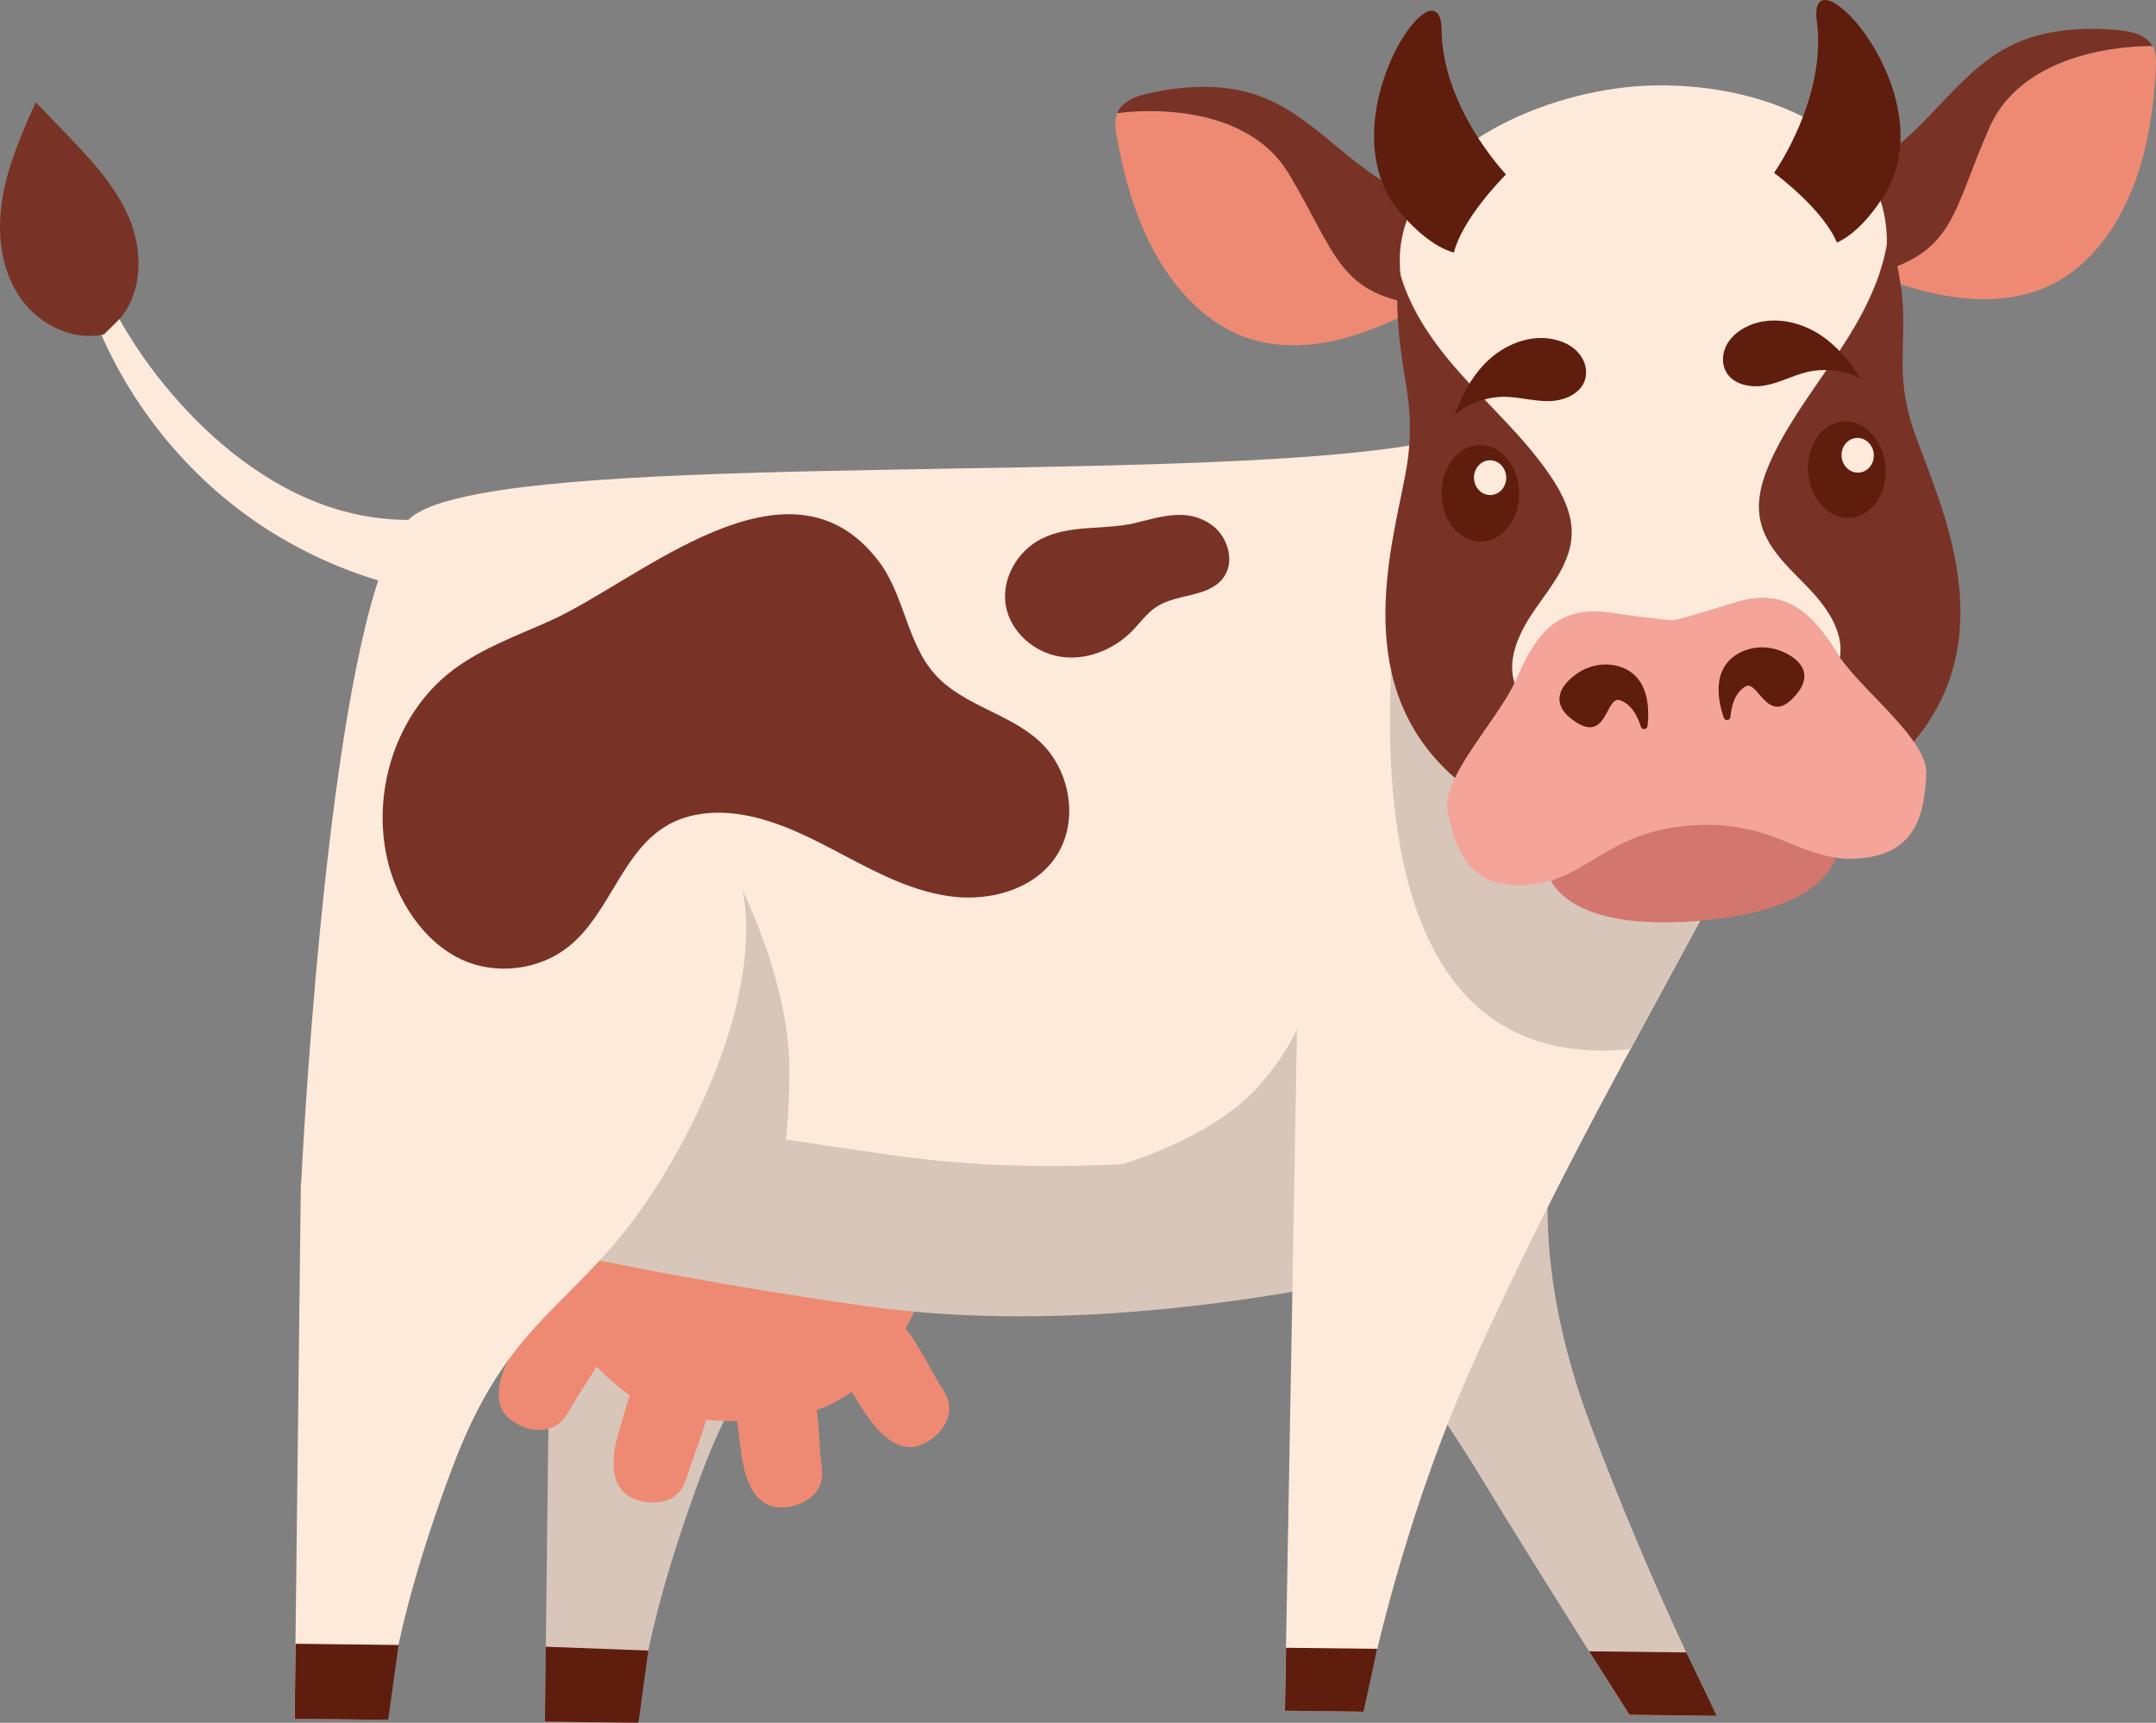 <?xml version="1.0" encoding="UTF-8"?> <svg xmlns="http://www.w3.org/2000/svg" width="667" height="533" viewBox="0 0 667 533" fill="none"><rect x="0" y="0" width="667" height="533" fill="#808080" stroke="none"/><g clip-path="url(#clip0_197_107)"><path d="M345.669 34.974C344.705 37.307 345.086 39.945 345.542 42.43C348.483 58.941 353.654 75.527 364.201 88.563C369.905 95.639 377.257 101.573 385.826 104.541C395.561 107.888 406.284 107.254 416.222 104.541C424.791 102.207 432.853 98.428 440.839 94.472C414.017 91.276 413.662 78.621 398.806 53.817C383.95 29.014 345.719 34.999 345.719 34.999L345.669 34.974Z" fill="#EE8A73"></path><path d="M355.961 28.735C351.88 29.597 347.291 31.119 345.669 34.999C345.669 34.999 383.899 29.014 398.755 53.817C413.611 78.621 413.966 91.302 440.788 94.472C441.802 93.965 442.841 93.458 443.855 92.95C446.112 81.74 444.261 74.791 444.819 62.491C434.247 61.172 425.019 54.705 416.729 47.959C408.338 41.111 400.124 33.604 389.983 29.825C379.209 25.793 367.192 26.351 355.936 28.735H355.961Z" fill="#783326"></path><path d="M665.884 14.228C667.127 16.434 667.076 19.097 666.924 21.608C666.011 38.347 662.893 55.441 654.02 69.668C649.229 77.378 642.662 84.175 634.499 88.157C625.246 92.671 614.522 93.331 604.331 91.86C595.559 90.592 587.066 87.802 578.675 84.86C604.914 78.418 603.722 65.813 615.46 39.387C627.198 12.96 665.859 14.228 665.859 14.228H665.884Z" fill="#EE8A73"></path><path d="M654.907 9.282C659.065 9.637 663.806 10.601 665.885 14.253C665.885 14.253 627.198 12.985 615.486 39.412C603.773 65.839 604.939 78.469 578.701 84.885C577.61 84.505 576.546 84.124 575.481 83.744C571.881 72.889 572.87 65.763 570.816 53.64C581.16 51.053 589.526 43.495 596.928 35.785C604.432 27.974 611.683 19.528 621.266 14.507C631.482 9.206 643.448 8.293 654.933 9.282H654.907Z" fill="#783326"></path><path d="M306.881 275.402C306.881 275.402 315.906 303.604 288.07 355.19C260.234 406.801 237.316 401.424 217.136 455.647C196.931 509.896 197.514 532.975 197.514 532.975L168.588 532.645L170.515 367.439C170.515 367.439 193.838 264.699 227.099 258.283C260.361 251.866 286.954 234.291 306.881 275.377V275.402Z" fill="#D8C6BA"></path><path d="M288.78 387.703C288.78 387.703 280.668 433.329 243.984 438.325C207.3 443.321 194.675 433.177 184.712 422.93C171.275 409.083 167.828 364.497 167.828 364.497L288.755 387.703H288.78Z" fill="#EE8A73"></path><path d="M176.574 435.586C175.636 437.26 174.672 438.959 173.227 440.202C169.602 443.372 163.872 442.839 159.715 440.405C158.118 439.466 156.622 438.249 155.633 436.651C154.087 434.115 154.036 430.894 154.619 427.977C155.532 423.514 157.813 419.456 160.07 415.474C162.427 411.315 164.76 407.181 167.117 403.022C169.044 399.623 171.782 395.768 175.686 396.022C177.562 396.149 179.21 397.265 180.63 398.507C184.737 402.083 189.756 408.373 188.261 414.206C186.385 421.536 180.275 429.017 176.599 435.561L176.574 435.586Z" fill="#EE8A73"></path><path d="M168.588 532.645L168.841 509.464L200.556 510.656L197.514 533L168.588 532.645Z" fill="#5F1D0D"></path><path d="M106.274 158.155C65.356 147.021 36.608 103.425 31.132 85.849C29.332 86.686 27.506 87.498 25.706 88.335C34.199 116.359 51.945 141.467 75.497 158.84C99.049 176.213 128.304 185.698 157.56 185.52C163.163 185.495 168.892 185.064 173.988 182.781C179.793 180.169 184.585 174.919 185.726 168.655C189.199 149.329 171.605 150.673 160.957 154.503C139.18 162.365 120.876 162.137 106.274 158.155Z" fill="#FEEADB"></path><path d="M481.071 354.048C479.5 357.447 473.162 390.569 492.125 441.013C511.113 491.458 531.065 530.844 531.065 530.844L504.065 530.54C504.065 530.54 474.607 484.23 459.573 459.375C444.54 434.521 427.782 412.177 427.782 412.177L481.046 354.074L481.071 354.048Z" fill="#D8C6BA"></path><path d="M93.091 366.552C93.091 366.552 97.857 367.972 106.603 370.305C119.811 373.856 142.019 379.511 170.286 385.598C170.438 385.624 170.565 385.674 170.717 385.7C175.762 386.79 181.035 387.906 186.461 388.997C206.615 393.105 229.153 397.239 253.287 400.917C257.977 401.652 262.769 402.337 267.56 403.047C272.757 403.782 278.005 404.391 283.253 404.848C324.297 408.55 365.975 404.442 399.845 398.71C419.898 395.286 437.213 391.279 450.016 387.982C464.922 384.127 473.745 381.211 473.745 381.211L474.049 380.627L478.891 371.751L496.789 338.73C498.589 335.357 500.161 332.44 501.429 330.082L501.708 329.574C502.088 328.89 502.417 328.23 502.747 327.672C503.457 326.328 504.015 325.314 504.395 324.629L504.522 324.426C504.75 323.995 504.902 323.767 504.953 323.64L558.825 224.222L462.945 128.71C459.421 132.413 451.03 135.203 439.14 137.308C375.457 148.746 210.95 141.239 148.788 152.652C137.38 154.757 129.42 157.47 126.149 161.046C124.02 163.405 121.992 166.879 120.09 171.318C100.189 217.679 93.141 366.577 93.141 366.577L93.091 366.552Z" fill="#FEEADB"></path><path d="M128.583 332.466C128.583 332.466 178.881 343.625 276.991 357.523C375.102 371.446 483.176 335.661 483.176 335.661L473.694 382.174C473.694 382.174 365.62 417.934 267.51 404.036C169.399 390.113 106.096 371.167 106.096 371.167L128.583 332.466Z" fill="#D8C6BA"></path><path d="M0.811 60.995C2.561 50.749 6.82 41.111 11.053 31.601C14.172 34.847 17.29 38.093 20.408 41.339C28.014 49.278 35.797 57.444 40.005 67.589C44.239 77.733 44.163 90.44 36.963 98.733L32.171 103.45C22.031 105.733 11.18 99.925 5.603 91.15C5.47336e-05 82.349 -0.963 71.241 0.811 60.995Z" fill="#783326"></path><path d="M404.763 307.459C404.763 307.459 403.648 320.165 389.121 336.295C374.595 352.425 347.114 360.186 347.114 360.186L357.685 377.99L415.994 378.674L404.763 307.484V307.459Z" fill="#D8C6BA"></path><path d="M397.513 529.272L421.85 529.551V529.373C421.926 529.221 421.952 528.942 422.053 528.587C422.484 526.203 423.777 519.66 426.059 510.174V510.124H426.084C429.811 494.628 436.199 471.295 445.909 445.604C446.517 444.031 447.126 442.383 447.785 440.709C455.897 420.217 467.939 395.134 478.841 373.425C485.66 359.881 492.049 347.708 496.789 338.73C498.589 335.357 500.161 332.44 501.429 330.082L484.773 324.248L464.923 317.274L401.67 295.057L401.239 318.491L400.606 354.606L400.175 378.497L399.82 398.735V399.75L397.842 509.819L397.487 529.323L397.513 529.272Z" fill="#FEEADB"></path><path d="M238.914 369.62C238.914 369.62 244.313 360.997 244.212 330.69C244.111 300.789 226.364 268.681 226.364 268.681L187.83 332.212L232.018 369.519L238.888 369.595L238.914 369.62Z" fill="#D8C6BA"></path><path d="M229.457 274.489C229.457 274.489 238.483 302.691 210.646 354.277C182.81 405.887 159.893 400.511 139.687 454.734C119.482 508.982 120.065 532.062 120.065 532.062L91.139 531.732L93.066 366.526C93.066 366.526 116.389 263.786 149.651 257.37C182.912 250.953 209.506 233.378 229.432 274.463L229.457 274.489Z" fill="#FEEADB"></path><path d="M531.09 530.844L521.685 511.24L491.643 510.885L504.091 530.515L531.09 530.844Z" fill="#5F1D0D"></path><path d="M421.85 529.576L426.059 510.124L397.868 509.794L397.513 529.272L421.85 529.576Z" fill="#5F1D0D"></path><path d="M120.091 532.087L91.165 531.757L91.443 508.551L123.31 508.932L120.091 532.087Z" fill="#5F1D0D"></path><path d="M271.819 173.6C279.805 184.049 280.515 198.937 289.312 208.701C297.932 218.287 312.255 220.671 321.686 229.447C331.446 238.526 334.007 254.96 326.173 265.764C319.303 275.25 306.374 278.775 294.737 277.405C283.101 276.036 272.377 270.583 262.008 265.105C251.64 259.627 241.093 253.946 229.533 252.044C221.775 250.776 213.435 251.359 206.615 255.239C192.545 263.254 188.768 282.275 176.269 292.572C167.016 300.206 153.275 301.879 142.476 296.706C135.225 293.231 129.521 287.094 125.465 280.144C111.75 256.66 118.544 223.334 140.371 207.103C149.371 200.408 160.095 196.603 170.312 192.013C197.767 179.687 243.907 137.029 271.794 173.575L271.819 173.6Z" fill="#783326"></path><path d="M374.671 162.264C379.893 165.89 382.251 173.854 378.372 178.876C373.758 184.886 364.201 183.593 357.837 187.701C354.846 189.629 352.767 192.647 350.283 195.183C344.553 201.016 336.137 204.44 328.049 203.172C319.962 201.904 312.661 195.563 311.191 187.524C309.695 179.307 314.588 170.633 321.99 166.803C330.965 162.162 341.486 164.09 351.043 161.832C359.004 159.956 367.091 157.014 374.646 162.264H374.671Z" fill="#783326"></path><path d="M290.985 428.713C291.999 430.336 293.039 431.985 293.47 433.836C294.56 438.528 291.366 443.347 287.259 445.857C285.661 446.821 283.887 447.582 282.036 447.683C279.07 447.861 276.205 446.39 273.924 444.488C270.425 441.571 267.915 437.64 265.482 433.785C262.921 429.753 260.386 425.72 257.825 421.688C255.747 418.391 253.617 414.13 255.696 410.833C256.685 409.235 258.459 408.322 260.208 407.663C265.304 405.735 273.188 404.264 277.65 408.348C283.228 413.445 286.954 422.373 290.96 428.738L290.985 428.713Z" fill="#EE8A73"></path><path d="M254.074 452.375C254.302 454.277 254.53 456.205 254.124 458.082C253.085 462.799 248.167 465.792 243.375 466.299C241.525 466.502 239.598 466.4 237.874 465.716C235.111 464.6 233.159 462.038 231.916 459.35C229.99 455.216 229.406 450.6 228.849 446.06C228.266 441.318 227.683 436.6 227.099 431.858C226.618 427.977 226.542 423.235 229.812 421.13C231.384 420.115 233.387 420.039 235.263 420.191C240.688 420.623 248.446 422.677 250.727 428.256C253.567 435.256 253.136 444.919 254.048 452.375H254.074Z" fill="#EE8A73"></path><path d="M212.877 455.723C212.319 457.549 211.762 459.426 210.646 460.973C207.807 464.879 202.103 465.639 197.514 464.194C195.74 463.636 194.016 462.774 192.723 461.429C190.644 459.299 189.883 456.18 189.807 453.212C189.706 448.647 191.024 444.183 192.342 439.821C193.711 435.256 195.08 430.691 196.449 426.126C197.565 422.398 199.39 418.01 203.244 417.402C205.094 417.123 206.945 417.833 208.618 418.72C213.41 421.307 219.697 426.304 219.545 432.314C219.342 439.872 215.057 448.546 212.928 455.748L212.877 455.723Z" fill="#EE8A73"></path><path d="M464.923 317.249C470.652 320.672 477.218 323.056 484.773 324.223C490.68 325.136 497.195 325.314 504.37 324.604L504.496 324.401C504.725 323.969 504.877 323.741 504.927 323.614L558.8 224.197L462.92 128.685C459.396 132.388 451.005 135.178 439.115 137.283C429.253 188.437 416.907 288.641 464.923 317.249Z" fill="#D8C6BA"></path><path d="M433.056 80.371C433.056 81.944 433.106 83.516 433.284 85.114V85.164C436.326 95.715 442.892 105.378 450.193 113.772C457.393 122.066 465.48 129.649 472.553 137.993C475.089 140.985 477.497 144.054 479.703 147.326C483.353 152.702 486.446 158.865 486.218 165.383C485.939 173.93 480.083 181.107 475.165 188.107C470.348 194.955 466.013 203.502 468.599 211.415C468.827 210.933 469.055 210.451 469.258 209.994C474.734 197.39 481.173 187.169 497.829 189.553C514.46 191.911 517.705 191.962 517.705 191.962C517.705 191.962 520.874 191.404 536.946 186.433C553.019 181.462 560.98 190.517 568.357 202.107C568.636 202.513 568.915 202.969 569.219 203.4C570.537 195.183 564.884 187.397 559.028 181.412C553.07 175.3 546.174 169.111 544.526 160.717C543.259 154.326 545.363 147.757 548.101 141.873C549.597 138.652 551.295 135.558 553.095 132.515C558.876 122.776 565.923 113.722 571.932 104.084C577.357 95.385 581.971 85.722 583.72 75.73C583.771 73.777 583.695 71.85 583.467 69.947V69.897C579.664 35.785 535.527 23.434 502.899 27.01C471.818 30.434 433.411 49.1 433.03 80.346L433.056 80.371Z" fill="#FEEADB"></path><path d="M553.121 132.54C570.208 117.551 583.314 95.639 583.745 75.755C581.996 85.748 577.382 95.41 571.957 104.109C565.949 113.747 558.926 122.801 553.121 132.54Z" fill="#FEEADB"></path><path d="M433.309 85.19C435.489 105.149 452.399 125.363 472.579 138.018C465.506 129.649 457.418 122.066 450.219 113.798C442.917 105.403 436.351 95.715 433.309 85.19Z" fill="#FEEADB"></path><path d="M436.022 137.384C435.819 140.326 435.388 143.572 434.704 147.173C430.343 170.303 417.693 212.556 450.168 240.733C454.681 231.323 464.289 220.215 468.573 211.44C465.987 203.527 470.322 194.98 475.165 188.107C480.083 181.107 485.939 173.93 486.218 165.383C486.446 158.891 483.328 152.728 479.703 147.326C471.362 134.975 459.979 125.033 450.219 113.772C442.41 104.769 435.439 94.345 432.701 82.933C432.447 85.088 432.32 87.345 432.27 89.78C432.219 94.193 432.371 98.048 432.65 101.548C433.791 116.055 436.985 123.917 435.996 137.384H436.022Z" fill="#783326"></path><path d="M447.937 251.435C450.32 262.188 454.123 275.275 472.477 273.804C475.139 273.601 477.522 273.094 479.753 272.384C492.936 268.275 500.339 257.116 522.724 255.315C545.084 253.54 554.185 263.38 567.825 265.359C570.132 265.714 572.565 265.815 575.253 265.587C593.607 264.116 595.306 250.598 595.939 239.617C596.117 236.472 594.545 233.023 592.035 229.396C586.103 220.824 574.847 211.389 569.219 203.375C568.915 202.944 568.61 202.513 568.332 202.081C560.954 190.517 552.994 181.437 536.921 186.408C520.848 191.379 517.654 191.937 517.654 191.937C517.654 191.937 514.409 191.886 497.753 189.527C481.097 187.143 474.657 197.364 469.207 209.969C469.004 210.425 468.776 210.907 468.548 211.389C464.263 220.19 454.655 231.273 450.143 240.682C448.241 244.638 447.227 248.316 447.912 251.384L447.937 251.435Z" fill="#F4A499"></path><path d="M479.779 272.409C482.339 277.329 491.745 287.575 525.107 284.938C558.47 282.275 566.126 270.659 567.875 265.409C554.236 263.431 545.11 253.591 522.775 255.366C500.415 257.142 492.987 268.326 479.804 272.435L479.779 272.409Z" fill="#D3766D"></path><path d="M588.131 89.121C587.7 85.672 586.99 81.867 585.85 77.581C585.343 75.679 584.81 73.853 584.253 72.154C583.112 83.414 578.016 94.371 571.957 104.135C564.073 116.79 554.414 128.406 548.152 141.924C545.414 147.833 543.31 154.402 544.577 160.767C546.2 169.162 553.121 175.325 559.078 181.462C564.935 187.473 570.563 195.234 569.27 203.451C574.923 211.465 586.154 220.874 592.086 229.472C619.694 196.502 600.554 156.786 592.568 134.645C591.326 131.221 590.464 128.127 589.881 125.236C587.117 111.972 589.982 103.475 588.182 89.121H588.131Z" fill="#783326"></path><path d="M559.382 146.21C560.016 154.427 565.898 160.691 572.489 160.184C579.106 159.677 583.948 152.601 583.314 144.384C582.681 136.167 576.799 129.902 570.208 130.409C563.591 130.917 558.749 137.993 559.382 146.21Z" fill="#5F1D0D"></path><path d="M569.726 141.214C569.954 144.181 572.362 146.413 575.126 146.21C577.889 146.007 579.917 143.42 579.689 140.478C579.461 137.511 577.052 135.279 574.289 135.507C571.526 135.71 569.498 138.297 569.726 141.239V141.214Z" fill="#FEEADB"></path><path d="M469.993 152.499C470.094 160.742 464.796 167.488 458.179 167.564C451.537 167.64 446.086 161.021 445.985 152.778C445.883 144.536 451.182 137.79 457.799 137.714C464.441 137.638 469.891 144.257 469.993 152.499Z" fill="#5F1D0D"></path><path d="M465.987 147.732C466.013 150.699 463.807 153.134 461.069 153.159C458.306 153.184 456.049 150.8 455.999 147.833C455.973 144.866 458.179 142.431 460.917 142.406C463.68 142.38 465.937 144.764 465.987 147.732Z" fill="#FEEADB"></path><path d="M465.86 54.02C464.314 55.567 452.399 67.817 449.788 78.139C445.224 76.871 439.875 73.32 433.791 66.473C408.743 38.55 445.706 -14.583 445.985 9.333C446.264 33.249 465.658 53.665 465.658 53.665C465.734 53.792 465.784 53.868 465.86 53.995V54.02Z" fill="#5F1D0D"></path><path d="M548.887 53.513C550.636 54.806 564.199 65.205 568.281 75.045C572.591 73.118 577.382 68.831 582.427 61.198C603.139 29.927 558.876 -17.271 562.07 6.442C565.264 30.13 549.039 53.183 549.039 53.183C548.988 53.336 548.938 53.412 548.887 53.538V53.513Z" fill="#5F1D0D"></path><path d="M533.296 222.041C531.293 216.208 529.671 206.748 537.884 202.132C541.941 199.85 546.884 199.723 551.194 201.498C556.543 203.705 561.335 208.219 555.656 214.94C546.783 225.465 543.969 209.969 539.938 212.404C536.693 214.356 535.628 218.44 535.349 221.813C535.248 222.954 533.676 223.132 533.296 222.066V222.041Z" fill="#5F1D0D"></path><path d="M509.694 224.628C510.378 218.49 509.896 208.904 500.897 206.19C496.435 204.846 491.567 205.784 487.764 208.473C483.024 211.795 479.348 217.222 486.319 222.548C497.271 230.892 496.637 215.143 501.125 216.639C504.725 217.831 506.651 221.61 507.64 224.831C507.97 225.921 509.567 225.744 509.694 224.628Z" fill="#5F1D0D"></path><path d="M465.861 122.75C460.182 122.674 454.478 124.652 450.041 128.279C452.171 122.471 455.061 116.943 459.345 112.504C465.075 106.57 473.821 102.994 481.756 105.251C484.418 105.986 486.978 107.407 488.677 109.613C490.401 111.769 491.187 114.761 490.376 117.424C489.083 121.787 484.012 123.968 479.449 124.095C474.911 124.221 470.399 122.877 465.861 122.776V122.75Z" fill="#5F1D0D"></path><path d="M559.053 115.091C564.605 113.823 570.588 114.584 575.684 117.171C572.363 111.946 568.408 107.128 563.287 103.704C556.442 99.113 547.138 97.439 539.862 101.32C537.403 102.613 535.223 104.541 534.006 107.026C532.789 109.512 532.637 112.58 533.98 115.015C536.161 118.997 541.561 120.062 546.048 119.25C550.535 118.439 554.642 116.156 559.053 115.116V115.091Z" fill="#5F1D0D"></path></g><defs><clipPath id="clip0_197_107"><rect width="667" height="533" fill="white"></rect></clipPath></defs></svg> 